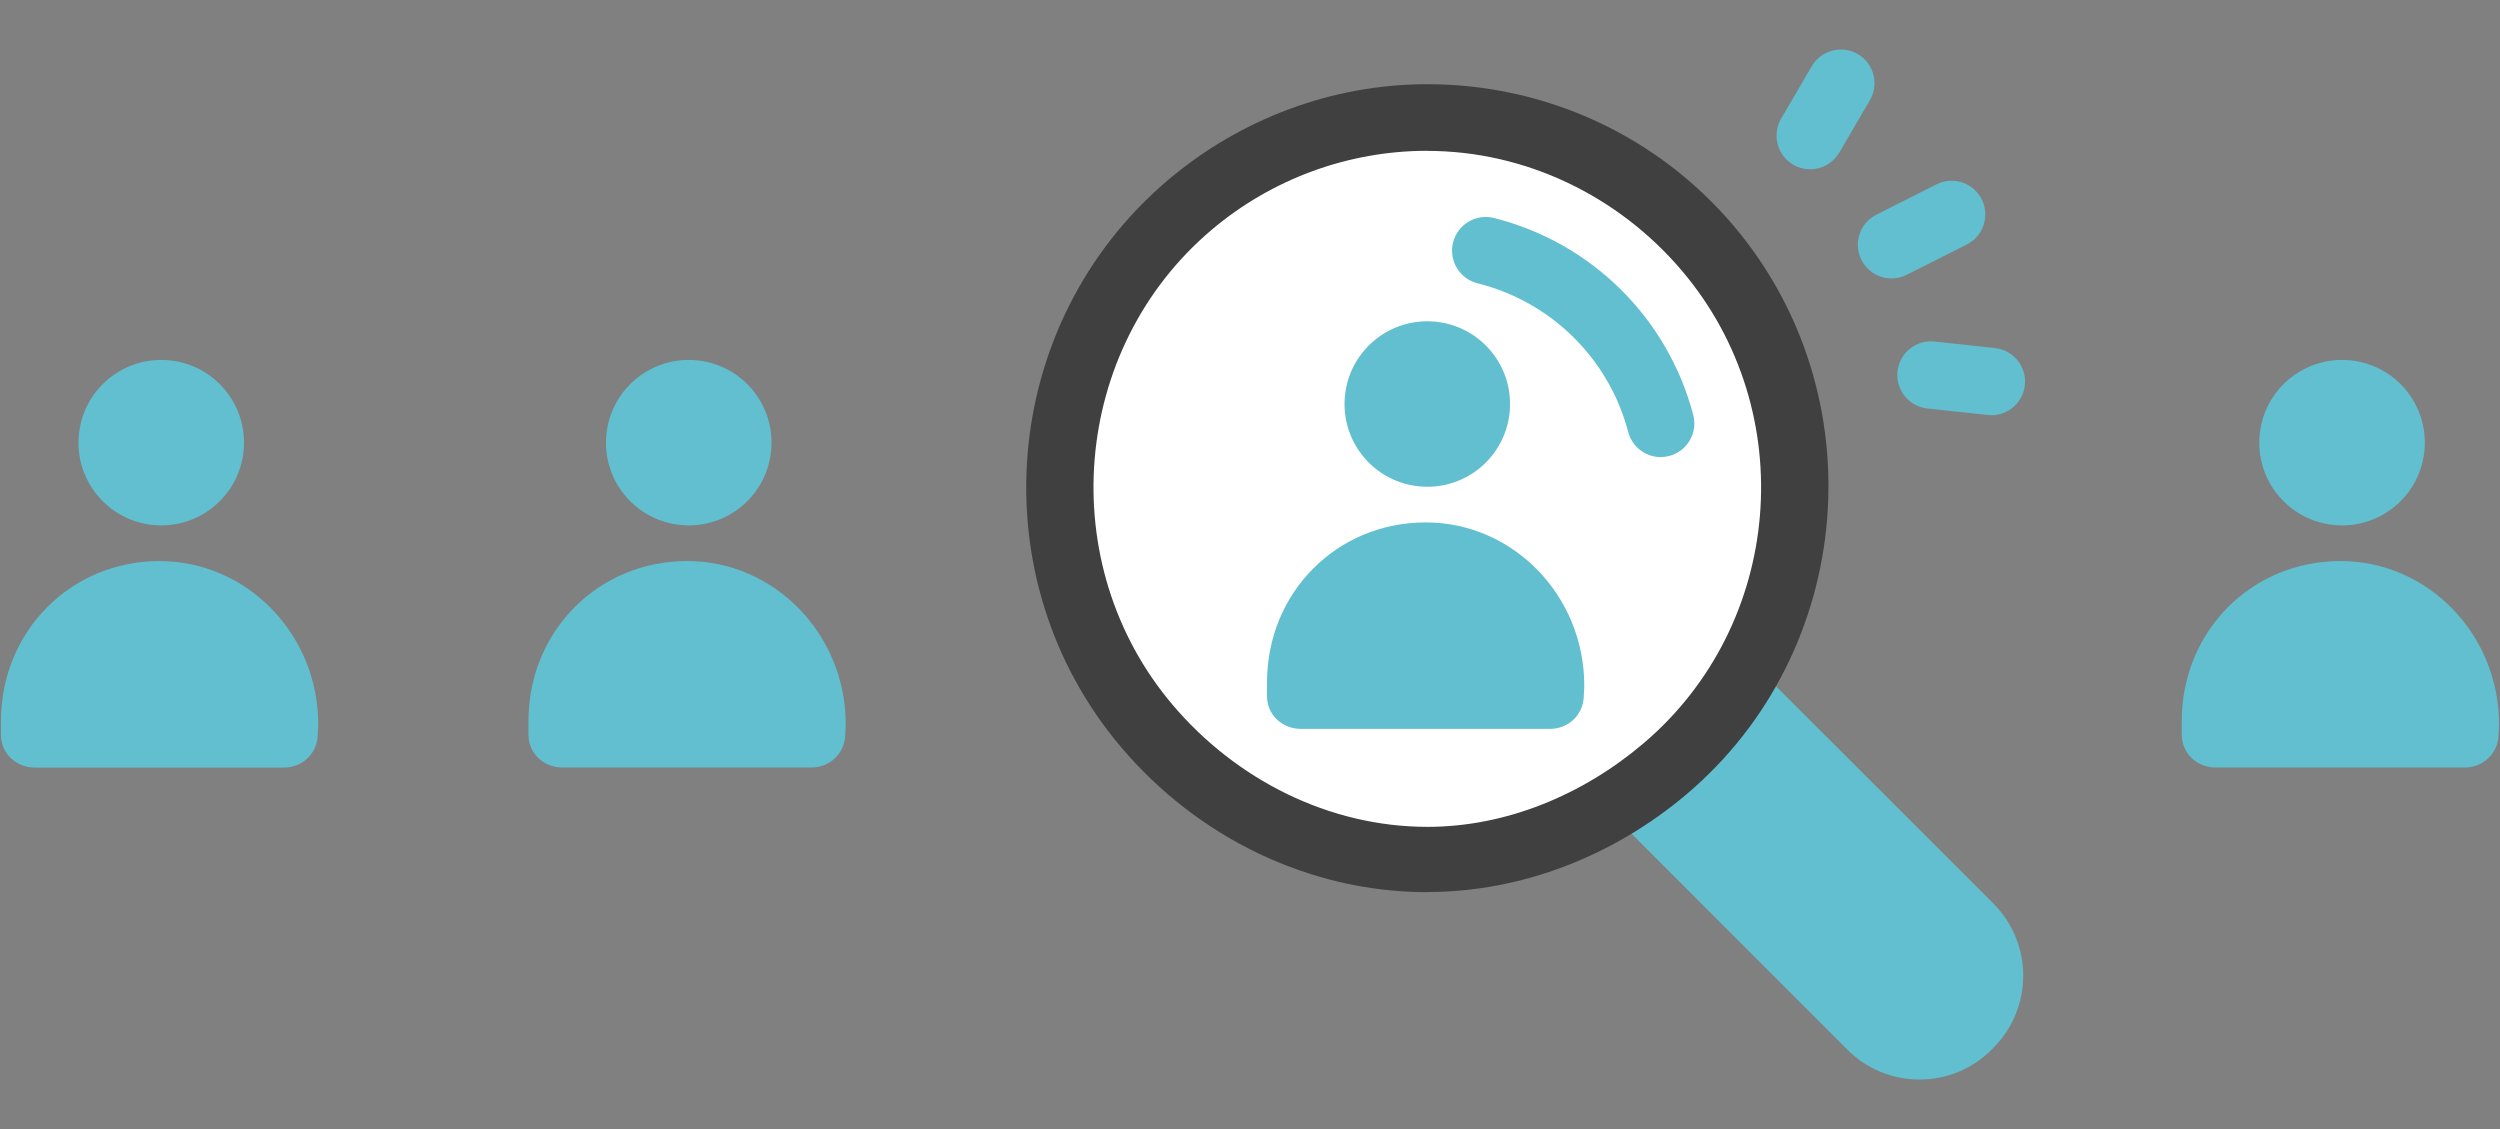 <?xml version="1.0" encoding="UTF-8"?>
<svg id="_レイヤー_2" data-name="レイヤー_2" xmlns="http://www.w3.org/2000/svg" viewBox="0 0 310 140">
  <rect x="0" y="0" width="310" height="140" fill="#808080" stroke="none"/>
  <defs>
    <style>
      .cls-1 {
        fill: #404040;
      }

      .cls-2 {
        fill: none;
      }

      .cls-3 {
        fill: #fff;
      }

      .cls-4 {
        fill: #61bfcf;
      }
    </style>
  </defs>
  <g id="_レイヤー_1-2" data-name="レイヤー_1">
    <g>
      <rect class="cls-2" width="310" height="140"/>
      <g>
        <g>
          <circle class="cls-3" cx="176.99" cy="60.12" r="45.59" transform="translate(77.82 218.56) rotate(-76.72)"/>
          <path class="cls-4" d="M247.19,112.05l-27.91-27.9c-1.63-1.63-4.27-1.63-5.9,0l-12.2,12.2c-.78.78-1.22,1.84-1.22,2.95s.44,2.17,1.22,2.95l27.9,27.91c2.39,2.39,5.56,3.7,8.94,3.7s6.55-1.31,8.93-3.7l.24-.24c4.92-4.93,4.92-12.94,0-17.87Z"/>
          <path class="cls-1" d="M177.01,110.63h0c-14.68,0-28.53-6.8-38-17.99-17.73-20.94-15.11-52.59,5.83-70.32,8.98-7.6,20.39-11.88,32.13-11.88,14.68,0,28.53,6.37,38,17.56,17.73,20.94,15.11,52.75-5.83,70.48-8.98,7.6-20.38,12.13-32.13,12.13ZM176.97,18.7c-9.77,0-19.27,3.48-26.74,9.81-17.43,14.75-19.6,41.43-4.85,58.86,7.88,9.31,19.41,15.16,31.63,15.16h0c9.77,0,19.26-3.98,26.73-10.31,17.43-14.75,19.6-41.19,4.85-58.61-7.88-9.31-19.41-14.9-31.63-14.9Z"/>
          <g>
            <path class="cls-4" d="M176.78,64.78c-11.02,0-19.67,8.71-19.67,19.83v1.72c0,2.31,1.89,4.05,4.2,4.05h30.9c2.22,0,4.05-1.68,4.17-3.9l.07-1.25c0-.07,0-.14,0-.21,0-11.16-8.82-20.24-19.66-20.24Z"/>
            <path class="cls-4" d="M176.99,60.36c2.42,0,4.78-.86,6.63-2.43,4.32-3.66,4.86-10.14,1.2-14.46-1.95-2.31-4.81-3.63-7.84-3.63-2.42,0-4.78.86-6.63,2.43-4.32,3.66-4.86,10.14-1.2,14.46,1.95,2.31,4.81,3.63,7.84,3.63Z"/>
          </g>
          <path class="cls-4" d="M205.93,56.68c-1.85,0-3.54-1.24-4.03-3.11-2.39-9.09-9.55-16.16-18.68-18.44-2.24-.56-3.6-2.83-3.04-5.06.56-2.24,2.83-3.6,5.06-3.04,12.08,3.03,21.55,12.38,24.72,24.41.59,2.23-.74,4.51-2.97,5.1-.36.09-.71.14-1.06.14Z"/>
          <path class="cls-4" d="M234.55,34.53c-1.52,0-3-.84-3.73-2.3-1.04-2.06-.21-4.57,1.85-5.61l7.45-3.76c2.06-1.04,4.57-.21,5.61,1.85,1.04,2.06.21,4.57-1.85,5.61l-7.46,3.76c-.6.3-1.24.45-1.88.45Z"/>
          <path class="cls-4" d="M224.46,20.99c-.72,0-1.44-.18-2.1-.57-1.99-1.16-2.66-3.72-1.5-5.71l3.8-6.5c1.16-1.99,3.72-2.66,5.71-1.5,1.99,1.16,2.66,3.72,1.5,5.71l-3.8,6.5c-.78,1.33-2.17,2.07-3.61,2.07Z"/>
          <path class="cls-4" d="M246.93,51.48c-.15,0-.3,0-.45-.02l-7.49-.81c-2.29-.25-3.95-2.31-3.7-4.6.25-2.29,2.3-3.95,4.6-3.7l7.49.81c2.29.25,3.95,2.31,3.7,4.6-.23,2.14-2.04,3.73-4.15,3.73Z"/>
        </g>
        <g>
          <path class="cls-4" d="M85.2,69.57c-11.02,0-19.67,8.71-19.67,19.83v1.72c0,2.31,1.89,4.05,4.2,4.05h30.9c2.22,0,4.05-1.68,4.17-3.9l.07-1.25c0-.07,0-.14,0-.21,0-11.16-8.82-20.24-19.66-20.24Z"/>
          <path class="cls-4" d="M85.41,65.15c2.42,0,4.78-.86,6.63-2.43,4.32-3.66,4.86-10.14,1.2-14.46-1.95-2.31-4.81-3.63-7.84-3.63-2.42,0-4.78.86-6.63,2.43-4.32,3.66-4.86,10.14-1.2,14.46,1.95,2.31,4.81,3.63,7.84,3.63Z"/>
        </g>
        <g>
          <path class="cls-4" d="M290.21,69.57c-11.02,0-19.67,8.71-19.67,19.83v1.72c0,2.31,1.89,4.05,4.2,4.05h30.9c2.22,0,4.05-1.68,4.17-3.9l.07-1.25c0-.07,0-.14,0-.21,0-11.16-8.82-20.24-19.66-20.24Z"/>
          <path class="cls-4" d="M290.42,65.15c2.42,0,4.78-.86,6.63-2.43,4.32-3.66,4.86-10.14,1.2-14.46-1.95-2.31-4.81-3.63-7.84-3.63-2.42,0-4.78.86-6.63,2.43-4.32,3.66-4.86,10.14-1.2,14.46,1.95,2.31,4.81,3.63,7.84,3.63Z"/>
        </g>
        <g>
          <path class="cls-4" d="M19.79,69.57C8.77,69.57.12,78.29.12,89.41v1.72c0,2.31,1.89,4.05,4.2,4.05h30.9c2.22,0,4.05-1.68,4.17-3.9l.07-1.25c0-.07,0-.14,0-.21,0-11.16-8.82-20.24-19.66-20.24Z"/>
          <path class="cls-4" d="M20,65.15c2.42,0,4.78-.86,6.63-2.43,4.32-3.66,4.86-10.14,1.2-14.46-1.95-2.31-4.81-3.63-7.84-3.63-2.42,0-4.78.86-6.63,2.43-4.32,3.66-4.86,10.14-1.2,14.46,1.95,2.31,4.81,3.63,7.84,3.63Z"/>
        </g>
      </g>
    </g>
  </g>
</svg>